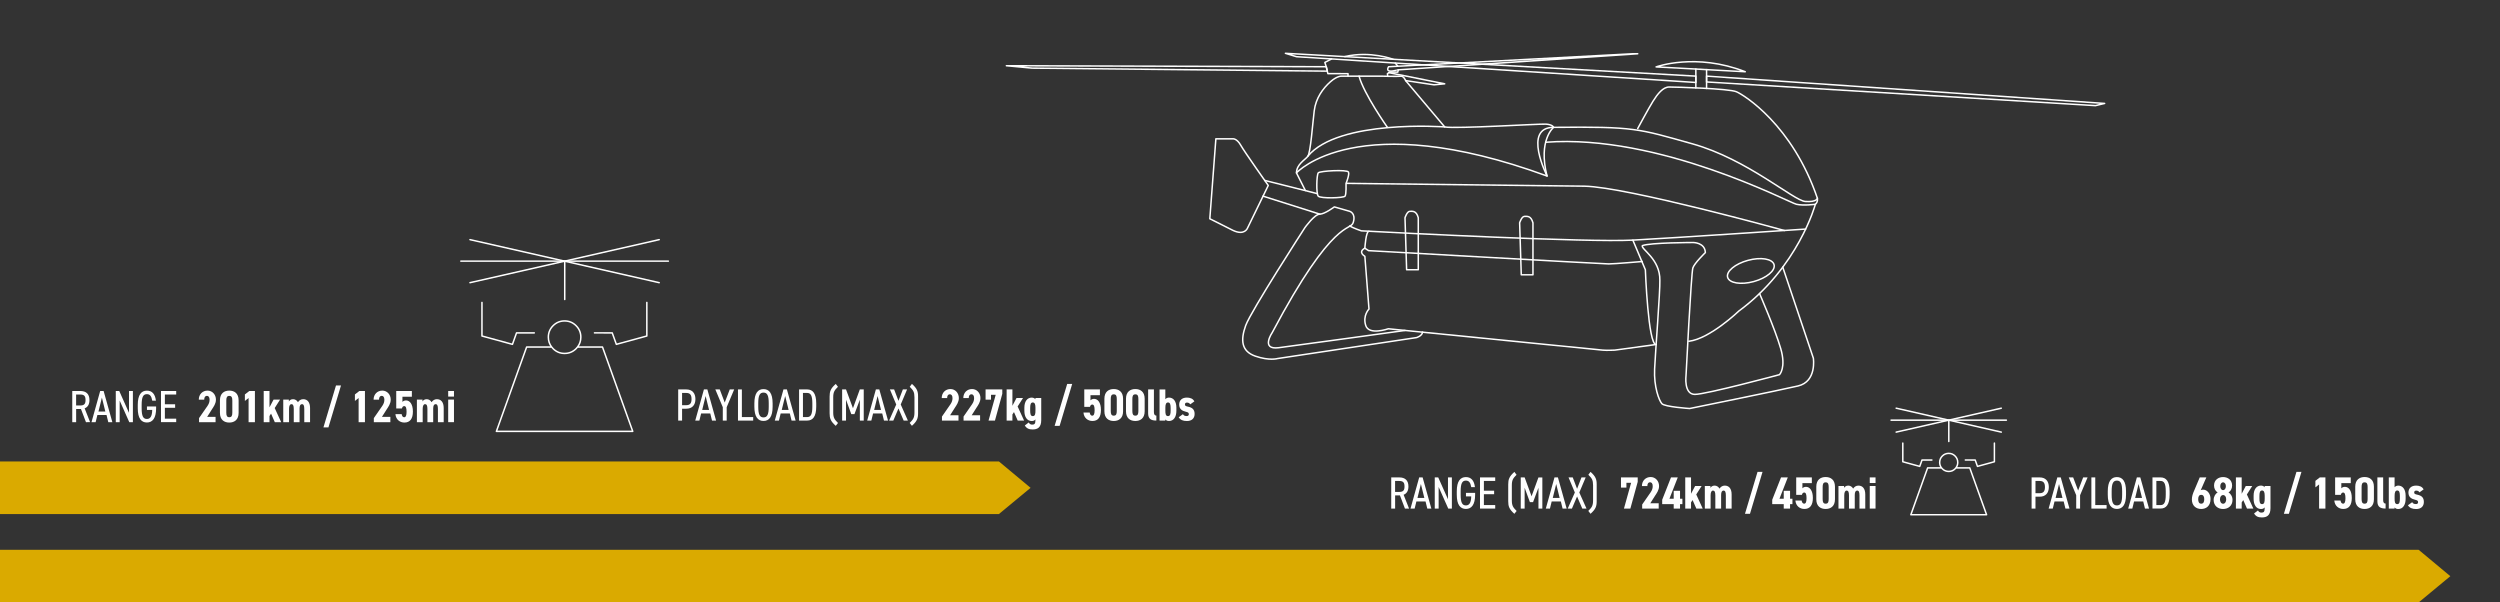 <?xml version="1.0" encoding="UTF-8"?>
<!-- Generator: Adobe Illustrator 28.1.0, SVG Export Plug-In . SVG Version: 6.00 Build 0)  -->
<svg xmlns="http://www.w3.org/2000/svg" xmlns:xlink="http://www.w3.org/1999/xlink" version="1.1" id="Layer_1" x="0px" y="0px" viewBox="0 0 830 200" style="enable-background:new 0 0 830 200;" xml:space="preserve">
<rect x="0" y="0" width="830" height="200" fill="#333333" stroke="none"/>
<style type="text/css">
	.st0{fill:none;}
	.st1{fill:none;stroke:#FFFFFF;stroke-width:0.5;stroke-linecap:round;stroke-linejoin:round;stroke-miterlimit:10;}
	.st2{fill:#FFFFFF;}
	.st3{fill:none;stroke:#FFFFFF;stroke-width:0.5;stroke-miterlimit:10;}
	.st4{fill:#00973A;}
	.st5{fill:#DAAA00;}
</style>
<g>
	<path class="st1" d="M560.7,113.3c6.96-0.8,16.59-10.03,16.59-10.03c19.8-14.58,25.41-35.45,25.41-35.45   c0.94-0.8,0.67-2.01,0.67-2.01c-8.29-24.34-24.36-34.28-26.88-35.35c-2.52-1.07-20.33-1.57-22.34-1.57s-3.84,2.29-5.34,4.7   c-1.5,2.4-5.09,9.08-5.09,9.08"></path>
	<path class="st1" d="M603.37,65.82c0,0-0.13,1.34-4.01,1.07c-3.88-0.27-19.26-14.04-37.45-19.13s-19.05-5.75-46.11-5.48   c0,0-0.3-0.94-2.58-1.07c-2.27-0.13-29.83,1.61-33.57,0.94l-12.97-15.38c0,0-0.67-1.61-1.61-1.47c-0.94,0.13-6.15-0.01-6.15-0.01   h-6.15h-7.22c0,0-1.47-0.26-3.88,1.88c-2.41,2.14-4.82,5.35-5.35,9.63c-0.54,4.28-1.2,13.91-2.14,15.11   c-0.94,1.2-3.75,2.68-3.75,5.48c0,0,20.06-22.07,83.2,1.05c0,0-8.2-16.16,2.18-16.16"></path>
	<path class="st1" d="M602.7,67.82c0,0-3.88,0.54-6.29,0s-45.48-23.41-83.2-20.6"></path>
	<path class="st1" d="M599.48,76.05c0,0-43.48,2.93-57.37,3.67c-14.98,0.8-77.71-2.41-90.15-3.08c0,0-2.41-0.8-3.88-1.61"></path>
	<path class="st1" d="M591.87,88.69l10.16,30.22c0,0,1.21,7.76-5.08,9.23c-6.29,1.47-35.98,7.49-35.98,7.49s-8.29-0.54-9.23-1.61   c-0.94-1.07-2.68-5.62-2.41-11.5c0.27-5.89,1.87-26.08,1.74-29.43c0.13-7.09-6.26-10.31-5.83-11.53   c2.62-1.04,16.93-1.04,16.93-1.04s3.88,0,4.01,3.34c0,0-3.61,3.48-4.15,5.08c-0.54,1.61-2.27,35.71-2.27,35.71s-0.8,6.29,2.94,6.29   s28.09-6.55,28.09-6.55s2.27-2.27,0.4-8.69s-7.03-18.25-7.03-18.25"></path>
	
		<ellipse transform="matrix(0.965 -0.262 0.262 0.965 -3.271 155.433)" class="st1" cx="581.32" cy="89.98" rx="7.99" ry="3.65"></ellipse>
	<path class="st1" d="M508.94,73.98v17.25h-3.88l-0.54-17.25c0,0,0.67-2.14,1.61-2.14C507.06,71.84,508.27,71.57,508.94,73.98z"></path>
	<path class="st1" d="M470.87,72.3v17.25H467l-0.54-17.25c0,0,0.67-2.14,1.61-2.14C469,70.16,470.21,69.9,470.87,72.3z"></path>
	<path class="st1" d="M545.22,86.82c0,0-9.26,0.8-11.13,0.8c-1.87,0-79.72-4.41-79.72-4.41l-1.24-0.8"></path>
	<path class="st1" d="M466.46,109.71c0,0-35.77,4.93-41.92,5.73c-6.15,0.8-2.14-5.07-2.14-5.07c20.46-38.54,25.95-33.45,26.88-36.53   c0.94-3.08-1.2-3.69-1.2-3.69l-5.08-1.46c0,0-3.21,2.4-4.82,2.4c-1.74,0-4.95,4.48-4.95,4.48s-17.92,27.69-19.66,32.5   s-1.47,8.56,3.21,10.17s7.36,0.8,7.36,0.8l46.15-6.96c0,0,1.86-0.54,2-1.81"></path>
	<path class="st1" d="M421.06,61.57l-6.92,14.22c0,0-0.97,2.48-4.72,0.73l-7.76-3.89l2.01-26.54h5.62c0,0,1.34-0.21,2.68,2.2   C412.99,50.15,421.06,61.57,421.06,61.57z"></path>
	<line class="st1" x1="438.18" y1="71.1" x2="419.32" y2="65.12"></line>
	<line class="st1" x1="437.32" y1="64.28" x2="419.89" y2="59.9"></line>
	<line class="st1" x1="430.42" y1="57.39" x2="433.38" y2="63.25"></line>
	<path class="st1" d="M592.42,76.53c0,0-52.18-14.45-66.36-14.72l-79.18-0.94c0,0,0.13,3.61-0.33,4.25c-0.47,0.64-8.16,0.84-8.89,0   c-0.74-0.84-0.54-7.06,0-7.73c0.54-0.67,9.63-1.14,10.03-0.27c0.4,0.87-0.8,3.75-0.8,3.75"></path>
	<path class="st1" d="M515.79,42.28c0,0-5.21,4.23-2.18,16.16"></path>
	<path class="st1" d="M579.42,23.82l-29.59-1.61C549.84,22.21,563.02,17.4,579.42,23.82z"></path>
	<polygon class="st1" points="698.74,34.34 566.58,25.27 566.58,27.21 695.7,35.07  "></polygon>
	<polygon class="st1" points="563.02,25.27 563.02,27.38 430.42,18.82 426.76,17.7  "></polygon>
	<path class="st1" d="M461.01,22.15l80.97-4.3h1.74l-79.72,5.35C463.99,23.19,459.57,24.65,461.01,22.15z"></path>
	<polygon class="st1" points="440.32,22.15 334.12,21.82 342.68,22.62 440.66,23.62  "></polygon>
	<polyline class="st1" points="461.11,24.13 479.64,27.83 476.1,28.16 466.67,26.76  "></polyline>
	<path class="st1" d="M462.53,19.68c0,0-7.57-2.89-16.06-0.89"></path>
	<polyline class="st1" points="442.05,19.58 439.85,20.73 440.32,22.15 440.85,24.44 447.54,24.46 447.54,25.27  "></polyline>
	<line class="st1" x1="463.22" y1="20.94" x2="464.06" y2="21.96"></line>
	<polyline class="st1" points="464.24,23.19 464.06,23.95 461.39,23.95 460.62,24.46 460.72,25.32  "></polyline>
	<path class="st1" d="M542.11,79.73l4.15,9.83c0,0,0.93,25.12,3.58,24.81l-13.75,1.87c0,0-2.68,0.13-4.01,0l-71.16-7.09   c0,0-6.42,2.27-7.49-1.07c-1.07-3.34,1.07-5.48,1.07-5.48l-1.37-17.52c0,0-2.44-1.34,0-2.68c0,0,0.34-5.67,1.38-5.62"></path>
	<path class="st1" d="M479.64,42.14c0,0-35.22-2.63-45.48,9.76"></path>
	<path class="st1" d="M460.62,42.28c0,0-7.82-11.09-9.42-17"></path>
	<polyline class="st1" points="566.58,23.12 566.58,25.27 566.58,29.36  "></polyline>
	<line class="st1" x1="563.02" y1="22.93" x2="563.02" y2="29.18"></line>
</g>
<rect y="0.08" class="st0" width="830" height="199.92"></rect>
<g>
	<path class="st1" d="M160.01,100.41v11.14l10.12,2.77l1.36-3.8h5.89 M174.84,115.22h8.32c-0.74-0.94-1.11-2.04-1.11-3.28   c0-1.49,0.53-2.76,1.58-3.81s2.32-1.58,3.81-1.58s2.77,0.53,3.82,1.58c1.05,1.05,1.58,2.32,1.58,3.81c0,1.24-0.37,2.34-1.11,3.28   h8.3l10.04,27.99h-45.27L174.84,115.22z M183.16,115.22c0.14,0.19,0.3,0.37,0.47,0.54c1.05,1.05,2.32,1.58,3.81,1.58   s2.77-0.53,3.82-1.58c0.17-0.17,0.33-0.35,0.47-0.54 M214.75,100.41v11.14l-10.12,2.77l-1.37-3.8l-5.89-0.01"></path>
	<line class="st1" x1="187.49" y1="99.43" x2="187.49" y2="86.86"></line>
	<line class="st1" x1="156.04" y1="79.56" x2="218.85" y2="93.85"></line>
	<line class="st1" x1="218.85" y1="79.56" x2="156.04" y2="93.85"></line>
	<line class="st1" x1="153.01" y1="86.7" x2="221.89" y2="86.7"></line>
</g>
<g>
	<path class="st2" d="M466.44,168.85l-1.66-4.37h-1.6v4.37h-1.29V158.5h2.67c1.92,0,3.04,0.99,3.04,3c0,1.46-0.57,2.37-1.6,2.76   l1.81,4.59H466.44z M464.55,163.32c1.32,0,1.75-0.54,1.75-1.81c0-1.29-0.44-1.83-1.75-1.83h-1.38v3.64H464.55z"></path>
	<path class="st2" d="M468.29,168.85l2.88-10.35h1.14l2.9,10.35h-1.35l-0.58-2.37h-3.04l-0.58,2.37H468.29z M470.6,165.31h2.28   l-1.14-4.62L470.6,165.31z"></path>
	<path class="st2" d="M482.02,158.5v10.35h-1.2l-3.19-7.17v7.17h-1.29V158.5h1.15l3.24,7.25v-7.25H482.02z"></path>
	<path class="st2" d="M489.74,163.65v0.6c0,3.34-1.22,4.72-3.06,4.72c-1.86,0-3.03-1.38-3.03-4.72v-1.14c0-3.34,1.17-4.72,3.03-4.72   c1.68,0,2.73,1.07,3,3.34h-1.22c-0.27-1.54-0.78-2.17-1.78-2.17c-1.21,0-1.74,0.93-1.74,3.55v1.14c0,2.62,0.52,3.55,1.74,3.55   c1.08,0,1.73-0.81,1.77-2.99h-1.75v-1.17H489.74z"></path>
	<path class="st2" d="M496.41,158.5v1.17h-3.76v3.24h3.4v1.17h-3.4v3.6h3.76v1.17h-5.05V158.5H496.41z"></path>
	<path class="st2" d="M502.77,170.59c-1.73-1.54-2.04-2.5-2.04-4.17v-5.58c0-1.67,0.31-2.62,2.04-4.17l0.73,0.96   c-1.15,1.14-1.57,1.73-1.57,3.5v5.01c0,1.77,0.44,2.35,1.59,3.5L502.77,170.59z"></path>
	<path class="st2" d="M508.48,164.76l2.28-6.25h1.3v10.35h-1.29v-6.94l-1.79,4.78h-1.06l-1.74-4.78v6.94h-1.29V158.5h1.29   L508.48,164.76z"></path>
	<path class="st2" d="M513.21,168.85l2.88-10.35h1.14l2.9,10.35h-1.35l-0.58-2.37h-3.04l-0.58,2.37H513.21z M515.52,165.31h2.28   l-1.14-4.62L515.52,165.31z"></path>
	<path class="st2" d="M520.48,168.85l2.37-5.34l-2.1-5.01h1.4l1.44,3.79l1.46-3.79h1.4l-2.12,5.01l2.39,5.34h-1.4l-1.73-4.02   l-1.71,4.02H520.48z"></path>
	<path class="st2" d="M527.31,169.63c1.16-1.14,1.59-1.73,1.59-3.5v-5.01c0-1.77-0.42-2.36-1.57-3.5l0.73-0.96   c1.73,1.54,2.04,2.5,2.04,4.17v5.58c0,1.67-0.31,2.62-2.04,4.17L527.31,169.63z"></path>
	<path class="st2" d="M538.17,161.89v-3.39h5.55v1.47l-2.44,8.88h-2.13l2.38-8.56h-1.56v1.6H538.17z"></path>
	<path class="st2" d="M550.69,168.85h-5.49v-1.35l2.83-4.08c0.51-0.75,0.67-1.38,0.67-2.05c0-0.87-0.39-1.26-0.88-1.26   c-0.54,0-0.9,0.41-0.9,1.26h-1.8c0-1.79,1.26-3,2.9-3c1.56,0,2.79,1.29,2.79,3c0,1.36-0.81,2.42-1.33,3.22l-1.58,2.49h2.79V168.85z   "></path>
	<path class="st2" d="M557.02,158.5l-2.77,7.09h1.42v-2.64h2.1v2.64h0.79v1.79h-0.79v1.47h-2.1v-1.47h-3.82v-1.46l2.92-7.42H557.02z   "></path>
	<path class="st2" d="M564.94,161.35l-1.79,2.81l2.15,4.69h-2.12l-1.24-2.83l-0.52,0.79v2.04h-1.92V158.5h1.92v5.43l1.36-2.58   H564.94z"></path>
	<path class="st2" d="M565.98,161.35h1.88v0.63c0.23-0.39,0.65-0.76,1.4-0.76c0.63,0,1.23,0.33,1.62,1c0.41-0.63,1-1,1.75-1   c1.38,0,2.27,0.99,2.27,2.94v4.69h-1.92v-4.39c0-1.12-0.23-1.59-0.78-1.59c-0.51,0-0.79,0.48-0.79,1.47v4.51h-1.92v-4.39   c0-1.2-0.28-1.59-0.78-1.59c-0.48,0-0.79,0.51-0.79,1.57v4.41h-1.92V161.35z"></path>
	<path class="st2" d="M579.33,170.59l4.17-13.92h1.66l-4.17,13.92H579.33z"></path>
	<path class="st2" d="M593.55,158.5l-2.77,7.09h1.42v-2.64h2.1v2.64h0.79v1.79h-0.79v1.47h-2.1v-1.47h-3.82v-1.46l2.92-7.42H593.55z   "></path>
	<path class="st2" d="M598.23,164.29h-1.89v-5.79h5.19v1.91h-3.13v1.72c0.24-0.27,0.62-0.5,1.19-0.5c1.23,0,2.28,1.21,2.28,3.69   c0,2.44-0.99,3.66-2.82,3.66c-1.48,0-2.83-0.97-2.98-2.8h2.07c0.12,0.66,0.35,1.04,0.85,1.04c0.51,0,0.78-0.57,0.78-1.79   c0-1.26-0.21-1.91-0.78-1.91C598.57,163.53,598.35,163.83,598.23,164.29z"></path>
	<path class="st2" d="M603.01,165.76v-4.17c0-2.35,1.46-3.22,3.1-3.22s3.1,0.87,3.1,3.22v4.17c0,2.35-1.46,3.22-3.1,3.22   S603.01,168.12,603.01,165.76z M607.12,165.69v-4.02c0-0.99-0.21-1.53-1-1.53s-1,0.54-1,1.53v4.02c0,0.99,0.21,1.53,1,1.53   S607.12,166.68,607.12,165.69z"></path>
	<path class="st2" d="M610.35,161.35h1.88v0.63c0.23-0.39,0.65-0.76,1.4-0.76c0.63,0,1.23,0.33,1.62,1c0.41-0.63,1-1,1.75-1   c1.38,0,2.27,0.99,2.27,2.94v4.69h-1.92v-4.39c0-1.12-0.23-1.59-0.78-1.59c-0.51,0-0.79,0.48-0.79,1.47v4.51h-1.92v-4.39   c0-1.2-0.28-1.59-0.78-1.59c-0.48,0-0.79,0.51-0.79,1.57v4.41h-1.92V161.35z"></path>
	<path class="st2" d="M620.76,158.5h1.92v1.86h-1.92V158.5z M620.76,161.35h1.92v7.5h-1.92V161.35z"></path>
</g>
<g>
	<path class="st2" d="M675.78,164.91v3.95h-1.29V158.5h2.7c1.91,0,3.02,1.2,3.02,3.21c0,2-1.1,3.19-3.02,3.19H675.78z    M677.19,163.74c1.31,0,1.73-0.75,1.73-2.02c0-1.29-0.42-2.04-1.73-2.04h-1.41v4.06H677.19z"></path>
	<path class="st2" d="M680.15,168.85l2.88-10.35h1.14l2.9,10.35h-1.35l-0.58-2.37h-3.04l-0.58,2.37H680.15z M682.46,165.31h2.28   l-1.14-4.62L682.46,165.31z"></path>
	<path class="st2" d="M688.29,158.5l1.65,4.35l1.67-4.35h1.47l-2.49,5.91v4.44h-1.29v-4.44l-2.47-5.91H688.29z"></path>
	<path class="st2" d="M695.63,167.68h3.76v1.17h-5.05V158.5h1.29V167.68z"></path>
	<path class="st2" d="M702.81,168.97c-1.86,0-3.03-1.38-3.03-4.72v-1.14c0-3.34,1.17-4.72,3.03-4.72s3.03,1.38,3.03,4.72v1.14   C705.84,167.59,704.67,168.97,702.81,168.97z M701.07,164.25c0,2.62,0.51,3.55,1.74,3.55s1.74-0.93,1.74-3.55v-1.14   c0-2.62-0.51-3.55-1.74-3.55s-1.74,0.93-1.74,3.55V164.25z"></path>
	<path class="st2" d="M706.56,168.85l2.88-10.35h1.14l2.9,10.35h-1.35l-0.58-2.37h-3.04l-0.58,2.37H706.56z M708.87,165.31h2.28   l-1.14-4.62L708.87,165.31z"></path>
	<path class="st2" d="M714.62,168.85V158.5h2.7c1.83,0,3,1.29,3,4.63v1.08c0,3.34-1.17,4.63-3,4.63H714.62z M719.03,164.22v-1.08   c0-2.56-0.52-3.46-1.71-3.46h-1.41v8.01h1.41C718.52,167.68,719.03,166.78,719.03,164.22z"></path>
	<path class="st2" d="M730.65,162.73c0.23-0.1,0.5-0.17,0.79-0.17c1.32,0,2.46,1.31,2.46,3.09c0,2.33-1.45,3.33-3.1,3.33   c-1.66,0-3.1-1.02-3.1-3.18c0-0.95,0.3-1.91,0.84-3.1l1.77-4.2h2.19L730.65,162.73z M730.8,167.22c0.74,0,1.01-0.6,1.01-1.47   c0-0.86-0.27-1.46-1.01-1.46c-0.72,0-1,0.6-1,1.46C729.8,166.62,730.08,167.22,730.8,167.22z"></path>
	<path class="st2" d="M741.06,161.21c0,1.04-0.5,1.86-1.19,2.28c0.67,0.38,1.32,1.32,1.32,2.49c0,1.93-1.42,3.01-3.13,3.01   s-3.13-1.08-3.13-3.01c0-1.17,0.64-2.12,1.32-2.49c-0.69-0.42-1.19-1.24-1.19-2.28c0-1.89,1.46-2.83,3-2.83   S741.06,159.31,741.06,161.21z M739.1,165.78c0-0.93-0.49-1.44-1.03-1.44s-1.04,0.51-1.04,1.44c0,0.83,0.41,1.46,1.04,1.46   S739.1,166.6,739.1,165.78z M737.13,161.42c0,0.72,0.36,1.3,0.93,1.3c0.57,0,0.93-0.58,0.93-1.3c0-0.71-0.36-1.28-0.93-1.28   C737.49,160.14,737.13,160.71,737.13,161.42z"></path>
	<path class="st2" d="M747.75,161.35l-1.79,2.81l2.15,4.69H746l-1.24-2.83l-0.52,0.79v2.04h-1.92V158.5h1.92v5.43l1.36-2.58H747.75z   "></path>
	<path class="st2" d="M751.88,161.35h1.92v7.35c0,2.5-1.3,3.09-2.85,3.09c-1.19,0-1.98-0.3-2.6-1.32l1.29-1   c0.27,0.45,0.58,0.72,1.14,0.72c0.82,0,1.09-0.33,1.09-1.49v-0.25c-0.3,0.38-0.65,0.54-1.23,0.54c-1.53,0-2.44-1.33-2.44-3.39   v-1.02c0-2.25,1.06-3.36,2.44-3.36c0.51,0,0.95,0.2,1.23,0.54V161.35z M751.88,165.51v-0.92c0-1.09-0.21-1.75-0.88-1.75   c-0.69,0-0.87,0.66-0.87,1.86v0.78c0,1.08,0.09,1.89,0.87,1.89C751.8,167.37,751.88,166.56,751.88,165.51z"></path>
	<path class="st2" d="M758.25,170.59l4.17-13.92h1.66l-4.17,13.92H758.25z"></path>
	<path class="st2" d="M772.04,168.85h-2.1v-8.02l-1.23,0.97v-2.16l1.47-1.14h1.86V168.85z"></path>
	<path class="st2" d="M777.15,164.29h-1.89v-5.79h5.19v1.91h-3.13v1.72c0.24-0.27,0.62-0.5,1.19-0.5c1.23,0,2.28,1.21,2.28,3.69   c0,2.44-0.99,3.66-2.82,3.66c-1.48,0-2.83-0.97-2.98-2.8h2.07c0.12,0.66,0.35,1.04,0.85,1.04c0.51,0,0.78-0.57,0.78-1.79   c0-1.26-0.21-1.91-0.78-1.91C777.5,163.53,777.27,163.83,777.15,164.29z"></path>
	<path class="st2" d="M781.94,165.76v-4.17c0-2.35,1.46-3.22,3.1-3.22s3.1,0.87,3.1,3.22v4.17c0,2.35-1.46,3.22-3.1,3.22   S781.94,168.12,781.94,165.76z M786.05,165.69v-4.02c0-0.99-0.21-1.53-1-1.53s-1,0.54-1,1.53v4.02c0,0.99,0.21,1.53,1,1.53   S786.05,166.68,786.05,165.69z"></path>
	<path class="st2" d="M789.29,158.5h1.92v7.51c0,0.81,0.28,1.18,0.81,1.18v1.65c-1.72,0-2.73-0.53-2.73-2.4V158.5z"></path>
	<path class="st2" d="M795,161.76c0.29-0.34,0.72-0.54,1.23-0.54c1.38,0,2.44,1.11,2.44,3.36v1.02c0,2.05-0.92,3.39-2.44,3.39   c-0.58,0-0.93-0.17-1.23-0.54v0.41h-1.92V158.5H795V161.76z M796.76,165.48v-0.78c0-1.2-0.18-1.86-0.87-1.86   c-0.67,0-0.88,0.66-0.88,1.75v0.92c0,1.05,0.08,1.86,0.88,1.86C796.67,167.37,796.76,166.56,796.76,165.48z"></path>
	<path class="st2" d="M803.27,163.46c-0.25-0.39-0.56-0.58-1.11-0.58c-0.33,0-0.65,0.17-0.65,0.61c0,0.42,0.21,0.57,1,0.74   c1.47,0.3,2.21,0.96,2.21,2.43c0,1.46-0.95,2.34-2.56,2.34c-1.33,0-2.18-0.38-2.73-1.25l1.42-1.03c0.24,0.42,0.54,0.63,1.27,0.63   c0.45,0,0.68-0.23,0.68-0.62c0-0.46-0.21-0.63-0.99-0.81c-1.21-0.29-2.21-0.87-2.21-2.39c0-1.42,0.95-2.31,2.55-2.31   c1.02,0,2.01,0.3,2.49,1.26L803.27,163.46z"></path>
</g>
<g>
	<path class="st2" d="M28.54,140.16l-1.66-4.37h-1.6v4.37h-1.29v-10.35h2.67c1.92,0,3.04,0.99,3.04,3c0,1.46-0.57,2.37-1.6,2.76   l1.81,4.59H28.54z M26.65,134.62c1.32,0,1.75-0.54,1.75-1.81c0-1.29-0.44-1.83-1.75-1.83h-1.38v3.64H26.65z"></path>
	<path class="st2" d="M30.38,140.16l2.88-10.35h1.14l2.9,10.35h-1.35l-0.58-2.37h-3.04l-0.58,2.37H30.38z M32.69,136.62h2.28   L33.83,132L32.69,136.62z"></path>
	<path class="st2" d="M44.12,129.81v10.35h-1.2l-3.19-7.17v7.17h-1.29v-10.35h1.15l3.24,7.25v-7.25H44.12z"></path>
	<path class="st2" d="M51.83,134.95v0.6c0,3.34-1.22,4.72-3.06,4.72c-1.86,0-3.03-1.38-3.03-4.72v-1.14c0-3.34,1.17-4.72,3.03-4.72   c1.68,0,2.73,1.07,3,3.34h-1.22c-0.27-1.54-0.78-2.17-1.78-2.17c-1.21,0-1.74,0.93-1.74,3.55v1.14c0,2.62,0.52,3.55,1.74,3.55   c1.08,0,1.73-0.81,1.77-2.99h-1.75v-1.17H51.83z"></path>
	<path class="st2" d="M58.5,129.81v1.17h-3.76v3.24h3.4v1.17h-3.4v3.6h3.76v1.17h-5.05v-10.35H58.5z"></path>
	<path class="st2" d="M71.57,140.16h-5.49v-1.35l2.83-4.08c0.51-0.75,0.67-1.38,0.67-2.05c0-0.87-0.39-1.26-0.88-1.26   c-0.54,0-0.9,0.41-0.9,1.26H66c0-1.79,1.26-3,2.9-3c1.56,0,2.79,1.29,2.79,3c0,1.36-0.81,2.42-1.33,3.22l-1.58,2.49h2.79V140.16z"></path>
	<path class="st2" d="M73.02,137.07v-4.17c0-2.35,1.46-3.22,3.1-3.22s3.1,0.87,3.1,3.22v4.17c0,2.35-1.46,3.22-3.1,3.22   S73.02,139.42,73.02,137.07z M77.13,136.99v-4.02c0-0.99-0.21-1.53-1-1.53s-1,0.54-1,1.53v4.02c0,0.99,0.21,1.53,1,1.53   S77.13,137.98,77.13,136.99z"></path>
	<path class="st2" d="M84.63,140.16h-2.1v-8.02l-1.23,0.97v-2.16l1.47-1.14h1.86V140.16z"></path>
	<path class="st2" d="M92.99,132.66l-1.79,2.81l2.15,4.69h-2.12l-1.24-2.83l-0.52,0.79v2.04h-1.92v-10.35h1.92v5.43l1.36-2.58H92.99   z"></path>
	<path class="st2" d="M94.02,132.66h1.88v0.63c0.23-0.39,0.65-0.76,1.4-0.76c0.63,0,1.23,0.33,1.62,1c0.41-0.63,1-1,1.75-1   c1.38,0,2.27,0.99,2.27,2.94v4.69h-1.92v-4.39c0-1.12-0.23-1.59-0.78-1.59c-0.51,0-0.79,0.48-0.79,1.47v4.51h-1.92v-4.39   c0-1.2-0.28-1.59-0.78-1.59c-0.48,0-0.79,0.51-0.79,1.57v4.41h-1.92V132.66z"></path>
	<path class="st2" d="M107.38,141.9l4.17-13.92h1.66l-4.17,13.92H107.38z"></path>
	<path class="st2" d="M121.16,140.16h-2.1v-8.02l-1.23,0.97v-2.16l1.47-1.14h1.86V140.16z"></path>
	<path class="st2" d="M129.6,140.16h-5.49v-1.35l2.83-4.08c0.51-0.75,0.67-1.38,0.67-2.05c0-0.87-0.39-1.26-0.88-1.26   c-0.54,0-0.9,0.41-0.9,1.26h-1.8c0-1.79,1.26-3,2.9-3c1.56,0,2.79,1.29,2.79,3c0,1.36-0.81,2.42-1.33,3.22l-1.58,2.49h2.79V140.16z   "></path>
	<path class="st2" d="M133.44,135.6h-1.89v-5.79h5.19v1.91h-3.13v1.72c0.24-0.27,0.62-0.5,1.19-0.5c1.23,0,2.28,1.21,2.28,3.69   c0,2.44-0.99,3.66-2.82,3.66c-1.48,0-2.83-0.97-2.98-2.8h2.07c0.12,0.66,0.35,1.04,0.85,1.04c0.51,0,0.78-0.57,0.78-1.79   c0-1.26-0.21-1.91-0.78-1.91C133.79,134.83,133.56,135.13,133.44,135.6z"></path>
	<path class="st2" d="M138.39,132.66h1.88v0.63c0.23-0.39,0.65-0.76,1.4-0.76c0.63,0,1.23,0.33,1.62,1c0.41-0.63,1-1,1.75-1   c1.38,0,2.27,0.99,2.27,2.94v4.69h-1.92v-4.39c0-1.12-0.23-1.59-0.78-1.59c-0.51,0-0.79,0.48-0.79,1.47v4.51h-1.92v-4.39   c0-1.2-0.28-1.59-0.78-1.59c-0.48,0-0.79,0.51-0.79,1.57v4.41h-1.92V132.66z"></path>
	<path class="st2" d="M148.8,129.81h1.92v1.86h-1.92V129.81z M148.8,132.66h1.92v7.5h-1.92V132.66z"></path>
</g>
<g>
	<path class="st2" d="M226.45,135.69v3.95h-1.29v-10.35h2.7c1.91,0,3.02,1.2,3.02,3.21c0,2-1.1,3.19-3.02,3.19H226.45z    M227.86,134.52c1.31,0,1.73-0.75,1.73-2.02c0-1.29-0.42-2.04-1.73-2.04h-1.41v4.06H227.86z"></path>
	<path class="st2" d="M230.82,139.64l2.88-10.35h1.14l2.9,10.35h-1.35l-0.58-2.37h-3.04l-0.58,2.37H230.82z M233.13,136.1h2.28   l-1.14-4.62L233.13,136.1z"></path>
	<path class="st2" d="M238.96,129.29l1.65,4.35l1.67-4.35h1.47l-2.49,5.91v4.44h-1.29v-4.44l-2.48-5.91H238.96z"></path>
	<path class="st2" d="M246.3,138.47h3.76v1.17h-5.05v-10.35h1.29V138.47z"></path>
	<path class="st2" d="M253.48,139.76c-1.86,0-3.03-1.38-3.03-4.72v-1.14c0-3.34,1.17-4.72,3.03-4.72s3.03,1.38,3.03,4.72v1.14   C256.51,138.38,255.34,139.76,253.48,139.76z M251.74,135.03c0,2.62,0.51,3.55,1.74,3.55s1.74-0.93,1.74-3.55v-1.14   c0-2.62-0.51-3.55-1.74-3.55s-1.74,0.93-1.74,3.55V135.03z"></path>
	<path class="st2" d="M257.23,139.64l2.88-10.35h1.14l2.9,10.35h-1.35l-0.58-2.37h-3.04l-0.58,2.37H257.23z M259.54,136.1h2.28   l-1.14-4.62L259.54,136.1z"></path>
	<path class="st2" d="M265.29,139.64v-10.35h2.7c1.83,0,3,1.29,3,4.63V135c0,3.34-1.17,4.63-3,4.63H265.29z M269.7,135v-1.08   c0-2.56-0.52-3.46-1.71-3.46h-1.41v8.01h1.41C269.19,138.47,269.7,137.57,269.7,135z"></path>
	<path class="st2" d="M277.47,141.38c-1.73-1.54-2.04-2.5-2.04-4.17v-5.58c0-1.67,0.31-2.62,2.04-4.17l0.73,0.96   c-1.15,1.14-1.57,1.73-1.57,3.5v5.01c0,1.77,0.44,2.35,1.59,3.5L277.47,141.38z"></path>
	<path class="st2" d="M283.18,135.54l2.28-6.25h1.3v10.35h-1.29v-6.94l-1.79,4.78h-1.06l-1.74-4.78v6.94h-1.29v-10.35h1.29   L283.18,135.54z"></path>
	<path class="st2" d="M287.91,139.64l2.88-10.35h1.14l2.9,10.35h-1.35l-0.58-2.37h-3.04l-0.58,2.37H287.91z M290.22,136.1h2.28   l-1.14-4.62L290.22,136.1z"></path>
	<path class="st2" d="M295.18,139.64l2.37-5.34l-2.1-5.01h1.4l1.44,3.79l1.46-3.79h1.4l-2.11,5.01l2.38,5.34h-1.4l-1.73-4.02   l-1.71,4.02H295.18z"></path>
	<path class="st2" d="M302.01,140.42c1.16-1.14,1.59-1.73,1.59-3.5v-5.01c0-1.77-0.42-2.36-1.57-3.5l0.73-0.96   c1.73,1.54,2.04,2.5,2.04,4.17v5.58c0,1.67-0.31,2.62-2.04,4.17L302.01,140.42z"></path>
	<path class="st2" d="M318.22,139.64h-5.49v-1.35l2.83-4.08c0.51-0.75,0.67-1.38,0.67-2.05c0-0.87-0.39-1.26-0.88-1.26   c-0.54,0-0.9,0.41-0.9,1.26h-1.8c0-1.79,1.26-3,2.9-3c1.56,0,2.79,1.29,2.79,3c0,1.36-0.81,2.42-1.33,3.22l-1.58,2.49h2.79V139.64z   "></path>
	<path class="st2" d="M325.39,139.64h-5.49v-1.35l2.83-4.08c0.51-0.75,0.67-1.38,0.67-2.05c0-0.87-0.39-1.26-0.88-1.26   c-0.54,0-0.9,0.41-0.9,1.26h-1.8c0-1.79,1.26-3,2.9-3c1.56,0,2.79,1.29,2.79,3c0,1.36-0.81,2.42-1.33,3.22l-1.58,2.49h2.79V139.64z   "></path>
	<path class="st2" d="M327.21,132.68v-3.39h5.55v1.47l-2.44,8.88h-2.13l2.38-8.56h-1.56v1.6H327.21z"></path>
	<path class="st2" d="M339.64,132.14l-1.79,2.81l2.15,4.69h-2.12l-1.24-2.83l-0.52,0.79v2.04h-1.92v-10.35h1.92v5.43l1.36-2.58   H339.64z"></path>
	<path class="st2" d="M343.77,132.14h1.92v7.35c0,2.5-1.3,3.09-2.85,3.09c-1.19,0-1.98-0.3-2.6-1.32l1.29-1   c0.27,0.45,0.58,0.72,1.14,0.72c0.82,0,1.09-0.33,1.09-1.49v-0.25c-0.3,0.38-0.65,0.54-1.23,0.54c-1.53,0-2.44-1.33-2.44-3.39   v-1.02c0-2.25,1.06-3.36,2.44-3.36c0.51,0,0.95,0.2,1.23,0.54V132.14z M343.77,136.29v-0.92c0-1.09-0.21-1.75-0.88-1.75   c-0.69,0-0.87,0.66-0.87,1.86v0.78c0,1.08,0.09,1.89,0.87,1.89C343.69,138.15,343.77,137.34,343.77,136.29z"></path>
	<path class="st2" d="M350.14,141.38l4.17-13.92h1.66l-4.17,13.92H350.14z"></path>
	<path class="st2" d="M361.87,135.08h-1.89v-5.79h5.19v1.91h-3.13v1.72c0.24-0.27,0.62-0.5,1.19-0.5c1.23,0,2.28,1.21,2.28,3.69   c0,2.44-0.99,3.66-2.82,3.66c-1.48,0-2.83-0.97-2.98-2.8h2.07c0.12,0.66,0.35,1.04,0.85,1.04c0.51,0,0.78-0.57,0.78-1.79   c0-1.26-0.21-1.91-0.78-1.91C362.22,134.31,361.99,134.61,361.87,135.08z"></path>
	<path class="st2" d="M366.66,136.55v-4.17c0-2.35,1.46-3.22,3.1-3.22s3.1,0.87,3.1,3.22v4.17c0,2.35-1.46,3.22-3.1,3.22   S366.66,138.9,366.66,136.55z M370.77,136.47v-4.02c0-0.99-0.21-1.53-1-1.53s-1,0.54-1,1.53v4.02c0,0.99,0.21,1.53,1,1.53   S370.77,137.46,370.77,136.47z"></path>
	<path class="st2" d="M373.83,136.55v-4.17c0-2.35,1.46-3.22,3.1-3.22s3.1,0.87,3.1,3.22v4.17c0,2.35-1.46,3.22-3.1,3.22   S373.83,138.9,373.83,136.55z M377.94,136.47v-4.02c0-0.99-0.21-1.53-1-1.53s-1,0.54-1,1.53v4.02c0,0.99,0.21,1.53,1,1.53   S377.94,137.46,377.94,136.47z"></path>
	<path class="st2" d="M381.18,129.29h1.92v7.51c0,0.81,0.28,1.18,0.81,1.18v1.65c-1.72,0-2.73-0.53-2.73-2.4V129.29z"></path>
	<path class="st2" d="M386.89,132.54c0.29-0.34,0.72-0.54,1.23-0.54c1.38,0,2.44,1.11,2.44,3.36v1.02c0,2.05-0.92,3.39-2.44,3.39   c-0.58,0-0.93-0.17-1.23-0.54v0.41h-1.92v-10.35h1.92V132.54z M388.65,136.26v-0.78c0-1.2-0.18-1.86-0.87-1.86   c-0.67,0-0.88,0.66-0.88,1.75v0.92c0,1.05,0.08,1.86,0.88,1.86C388.56,138.15,388.65,137.34,388.65,136.26z"></path>
	<path class="st2" d="M395.16,134.24c-0.25-0.39-0.56-0.58-1.11-0.58c-0.33,0-0.65,0.17-0.65,0.61c0,0.42,0.21,0.57,1,0.74   c1.47,0.3,2.21,0.96,2.21,2.43c0,1.46-0.95,2.34-2.56,2.34c-1.33,0-2.18-0.38-2.73-1.25l1.42-1.03c0.24,0.42,0.54,0.63,1.27,0.63   c0.45,0,0.68-0.23,0.68-0.62c0-0.46-0.21-0.63-0.99-0.81c-1.21-0.29-2.21-0.87-2.21-2.39c0-1.42,0.95-2.31,2.55-2.31   c1.02,0,2.01,0.3,2.49,1.26L395.16,134.24z"></path>
</g>
<g>
	<path class="st1" d="M631.73,147.11v6.19l5.62,1.54l0.76-2.11h3.27 M639.97,155.34h4.62c-0.41-0.52-0.62-1.13-0.62-1.82   c0-0.83,0.29-1.53,0.88-2.12c0.58-0.58,1.29-0.88,2.12-0.88s1.54,0.29,2.12,0.88c0.58,0.58,0.88,1.29,0.88,2.12   c0,0.69-0.21,1.3-0.62,1.82h4.61l5.58,15.55H634.4L639.97,155.34z M644.6,155.34c0.08,0.11,0.17,0.21,0.26,0.3   c0.58,0.58,1.29,0.88,2.12,0.88s1.54-0.29,2.12-0.88c0.09-0.09,0.18-0.19,0.26-0.3 M662.14,147.11v6.19l-5.62,1.54l-0.76-2.11   l-3.27-0.01"></path>
	<line class="st1" x1="647" y1="146.57" x2="647" y2="139.58"></line>
	<line class="st1" x1="629.53" y1="135.52" x2="664.42" y2="143.46"></line>
	<line class="st1" x1="664.42" y1="135.52" x2="629.53" y2="143.46"></line>
	<line class="st1" x1="627.84" y1="139.49" x2="666.11" y2="139.49"></line>
</g>
<polygon class="st5" points="803,182.54 803,182.53 0,182.53 0,200 803,200 803,200 813.51,191.29 "></polygon>
<polygon class="st5" points="331.64,153.2 0,153.2 0,170.67 331.64,170.67 331.64,170.66 342.15,161.96 "></polygon>
</svg>
